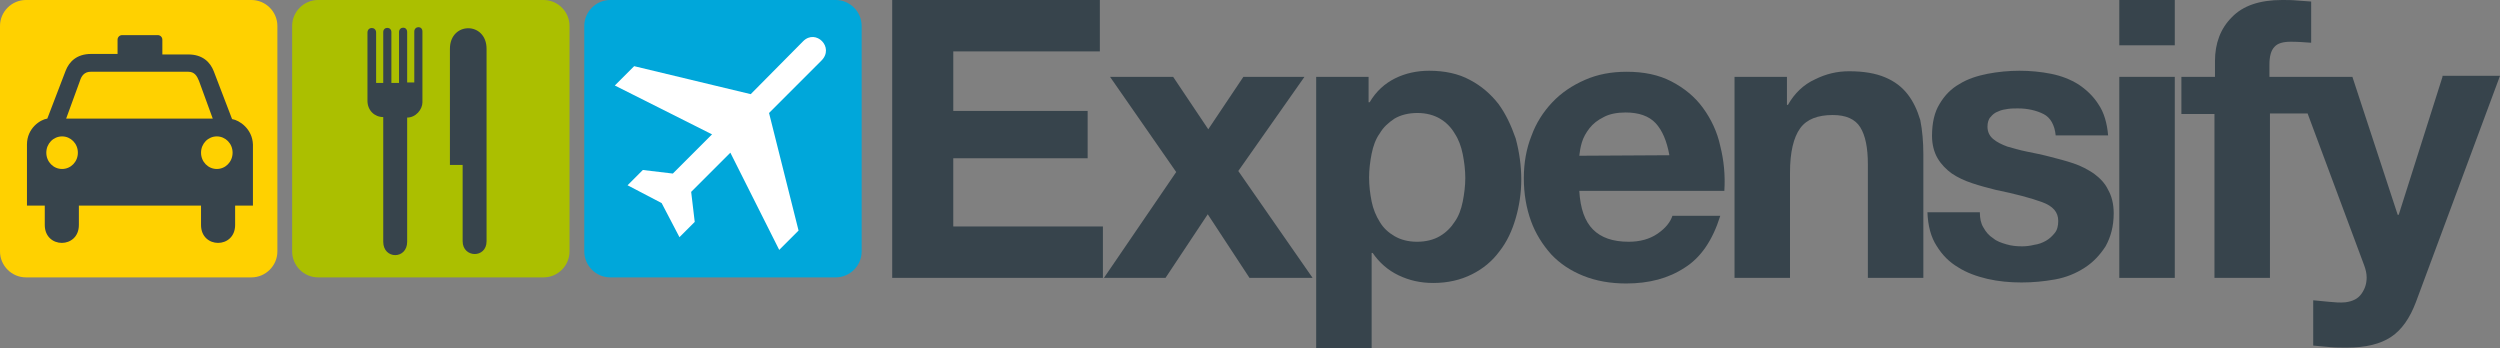 <svg enable-background="new 0 0 491.2 68.4" viewBox="0 0 491.2 68.4" xmlns="http://www.w3.org/2000/svg"><rect x="0" y="0" width="491.2" height="68.4" fill="#808080" stroke="none"/><g fill="#37444c"><path d="m187.3 31.1h26.4v-9.3h-26.4v-11.7h28.8v-10.1h-40.8v54.6h41.4v-10.1h-29.4z"/><path d="m256.3 15.1h-12l-6.9 10.3-6.9-10.3h-12.4l13 18.7-14.2 20.8h12.1l8.3-12.5 8.2 12.5h12.4l-14.6-21z"/><path d="m287.4 39.6c-.3 1.5-.8 2.9-1.6 4-.7 1.1-1.7 2.1-2.9 2.8s-2.7 1.1-4.5 1.1c-1.7 0-3.2-.4-4.4-1.1s-2.2-1.6-2.9-2.8c-.7-1.1-1.3-2.5-1.6-4s-.5-3.1-.5-4.7.2-3.2.5-4.7.8-2.9 1.6-4c.7-1.2 1.7-2.1 2.9-2.9 1.2-.7 2.7-1.1 4.5-1.1 1.7 0 3.2.4 4.4 1.1s2.2 1.7 2.9 2.9c.8 1.2 1.3 2.6 1.6 4.1s.5 3.1.5 4.7c0 1.5-.2 3.1-.5 4.6m7-19.2c-1.5-1.9-3.3-3.5-5.6-4.7-2.2-1.2-4.9-1.8-8-1.8-2.4 0-4.7.5-6.7 1.5s-3.7 2.5-5 4.7h-.2v-5h-10.3v53.3h10.9v-18.7h.2c1.3 1.9 3 3.4 5.1 4.4s4.3 1.5 6.8 1.5c2.9 0 5.4-.6 7.6-1.7s4-2.6 5.4-4.5c1.5-1.9 2.5-4.1 3.2-6.5s1.1-5 1.1-7.6c0-2.8-.4-5.5-1.1-8.1-.9-2.6-2-4.9-3.4-6.8"/><path d="m310.3 30.6c.1-.8.2-1.6.5-2.6s.8-1.9 1.5-2.8 1.6-1.6 2.8-2.2c1.1-.6 2.6-.9 4.3-.9 2.6 0 4.6.7 5.9 2.1s2.2 3.5 2.7 6.3zm24.3-9.4c-1.6-2.2-3.7-3.9-6.2-5.2s-5.4-1.9-8.8-1.9c-3 0-5.7.5-8.2 1.6s-4.6 2.5-6.4 4.4-3.2 4.1-4.1 6.6c-1 2.5-1.5 5.3-1.5 8.3 0 3.1.5 5.9 1.4 8.4s2.3 4.7 4 6.6c1.7 1.8 3.8 3.2 6.3 4.2s5.3 1.5 8.4 1.5c4.5 0 8.3-1 11.5-3.1 3.2-2 5.5-5.4 7-10.2h-9.4c-.4 1.2-1.3 2.4-2.9 3.5s-3.5 1.6-5.7 1.6c-3.1 0-5.4-.8-7-2.4s-2.5-4.1-2.7-7.6h28.5c.2-3.1-.1-6-.8-8.8-.6-2.8-1.8-5.3-3.4-7.5"/><path d="m374.8 18.5c-1.1-1.4-2.5-2.5-4.4-3.3s-4.2-1.2-7.1-1.2c-2.3 0-4.5.5-6.7 1.6-2.2 1-4 2.7-5.3 5h-.2v-5.5h-10.3v39.5h10.9v-20.7c0-4 .7-6.9 2-8.7s3.5-2.6 6.4-2.6c2.6 0 4.4.8 5.4 2.4s1.5 4 1.5 7.3v22.3h10.9v-24.3c0-2.4-.2-4.7-.6-6.7-.6-2-1.4-3.7-2.5-5.1"/><path d="m411.4 34.1c-1.2-.8-2.5-1.5-4-2s-3-.9-4.6-1.3c-1.5-.4-3-.7-4.5-1s-2.8-.7-3.9-1c-1.1-.4-2.1-.9-2.8-1.5s-1.1-1.4-1.1-2.4c0-.8.2-1.5.6-1.9.4-.5.9-.9 1.5-1.1.6-.3 1.2-.4 1.9-.5s1.4-.1 2-.1c1.9 0 3.6.4 5 1.1s2.2 2.2 2.4 4.2h10.3c-.2-2.4-.8-4.5-1.9-6.1-1-1.6-2.4-2.9-3.9-3.9-1.6-1-3.4-1.7-5.4-2.1s-4.1-.6-6.2-.6-4.2.2-6.3.6c-2 .4-3.9 1-5.5 2-1.6.9-2.9 2.2-3.9 3.9-1 1.6-1.5 3.7-1.5 6.3 0 1.7.4 3.2 1.1 4.4s1.7 2.2 2.8 3c1.2.8 2.5 1.4 4 1.9s3 .9 4.6 1.3c3.9.8 6.9 1.6 9.1 2.4s3.2 2 3.2 3.7c0 1-.2 1.8-.7 2.4s-1 1.1-1.7 1.5-1.5.7-2.3.8c-.8.2-1.6.3-2.4.3-1.1 0-2.1-.1-3.1-.4s-1.9-.6-2.6-1.2c-.8-.5-1.4-1.2-1.9-2.1-.5-.8-.7-1.8-.7-3h-10.3c.1 2.7.7 4.9 1.8 6.6 1.1 1.8 2.5 3.2 4.2 4.2 1.7 1.1 3.7 1.8 5.8 2.3 2.2.5 4.4.7 6.7.7 2.2 0 4.4-.2 6.6-.6s4.1-1.2 5.8-2.3 3-2.5 4.1-4.2c1-1.8 1.6-3.9 1.6-6.5 0-1.8-.4-3.4-1.1-4.6-.6-1.3-1.6-2.3-2.8-3.2"/><path d="m416.4 0h10.9v8.9h-10.9z"/><path d="m416.4 15.1h10.9v39.5h-10.9z"/><path d="m479.9 15.1-8.6 27.1h-.2l-8.9-27.1h-8.7-2.9-4.7v-2.4c0-1.6.3-2.8 1-3.5.6-.7 1.7-1 3.2-1 1.4 0 2.7.1 4 .2v-8.1c-.9-.1-1.9-.1-2.8-.2-1-.1-1.9-.1-2.9-.1-4.4 0-7.7 1.1-9.9 3.4-2.2 2.2-3.3 5.1-3.3 8.6v3.1h-6.6v7.3h6.5v32.2h10.9v-32.3h7.4l11.1 29.8c.3.8.5 1.6.5 2.4 0 1.2-.3 2.2-1 3.2s-1.7 1.5-3.2 1.7c-1.1.1-2.1 0-3.2-.1s-2.1-.2-3.1-.3v8.9l3.3.3c1.1.1 2.2.1 3.3.1 3.7 0 6.6-.7 8.7-2.1s3.7-3.7 4.9-6.9l16.5-44.4h-11.3z"/></g><path d="m169.3 49.4c0 2.8-2.3 5.1-5.1 5.1h-44.3c-2.8 0-5.1-2.3-5.1-5.1v-44.3c0-2.8 2.3-5.1 5.1-5.1h44.3c2.8 0 5.1 2.3 5.1 5.1z" fill="#00a7da"/><path d="m111.9 49.4c0 2.8-2.3 5.1-5.1 5.1h-44.3c-2.8 0-5.1-2.3-5.1-5.1v-44.3c0-2.8 2.3-5.1 5.1-5.1h44.3c2.8 0 5.1 2.3 5.1 5.1z" fill="#abbf00"/><path d="m54.5 49.4c0 2.8-2.3 5.1-5.1 5.1h-44.3c-2.8 0-5.1-2.3-5.1-5.1v-44.3c0-2.8 2.3-5.1 5.1-5.1h44.3c2.8 0 5.1 2.3 5.1 5.1z" fill="#ffd100"/><path d="m157.8 8.1c2.5-2.5 6.2 1.2 3.6 3.8l-10.3 10.3 5.8 23.1-3.8 3.8-9.6-19.1-7.7 7.7.7 5.9-3 3-3.5-6.7-6.7-3.5 3-3 5.9.7 7.7-7.7-19.1-9.6 3.8-3.8 22.9 5.5z" fill="#fff"/><g fill="#37444c"><path d="m88.4 9.6v22.8h2.5v15c0 3.3 4.7 3.4 4.7 0v-37.8c0-5.4-7.2-5.4-7.2 0m-5.4 10.5c0 1.4-1.3 3-3 3v24.4c0 3.5-4.7 3.5-4.7 0v-24.5c-1.7 0-3.1-1.3-3.1-3.2v-13.4c0-1.2 1.7-1.2 1.7 0v9.9h1.4v-10c0-1.1 1.6-1.1 1.6 0v10h1.5v-10c0-1.1 1.6-1.2 1.6 0v9.9h1.4v-10c0-1.1 1.6-1.2 1.6 0z"/><path d="m42.6 33.2c-1.7 0-3.1-1.4-3.1-3.2s1.4-3.2 3.1-3.2 3.1 1.4 3.1 3.2-1.4 3.2-3.1 3.2m-15.2-9.9h-14.4l2.7-7.4c.3-1 .9-1.8 2.1-1.8h9.6 9.6c1.2 0 1.7.8 2.1 1.8l2.7 7.4zm-15.2 9.9c-1.7 0-3.1-1.4-3.1-3.2s1.4-3.2 3.1-3.2 3.1 1.4 3.1 3.2-1.4 3.2-3.1 3.2m33.4-9.8-3.6-9.4c-.7-1.8-2.2-3.3-5-3.3h-5.1v-2.9c0-.5-.4-.9-.9-.9h-7c-.5 0-.9.4-.9.9v2.8h-5.2c-2.8 0-4.3 1.5-5 3.3l-3.6 9.4c-1.4.2-4 1.9-4 5.1v12h3.5v3.8c0 4.7 6.7 4.7 6.7 0v-3.8h12 12v3.8c0 4.7 6.7 4.7 6.7 0v-3.8h3.5v-12c-.1-3.1-2.7-4.8-4.1-5"/></g></svg>
